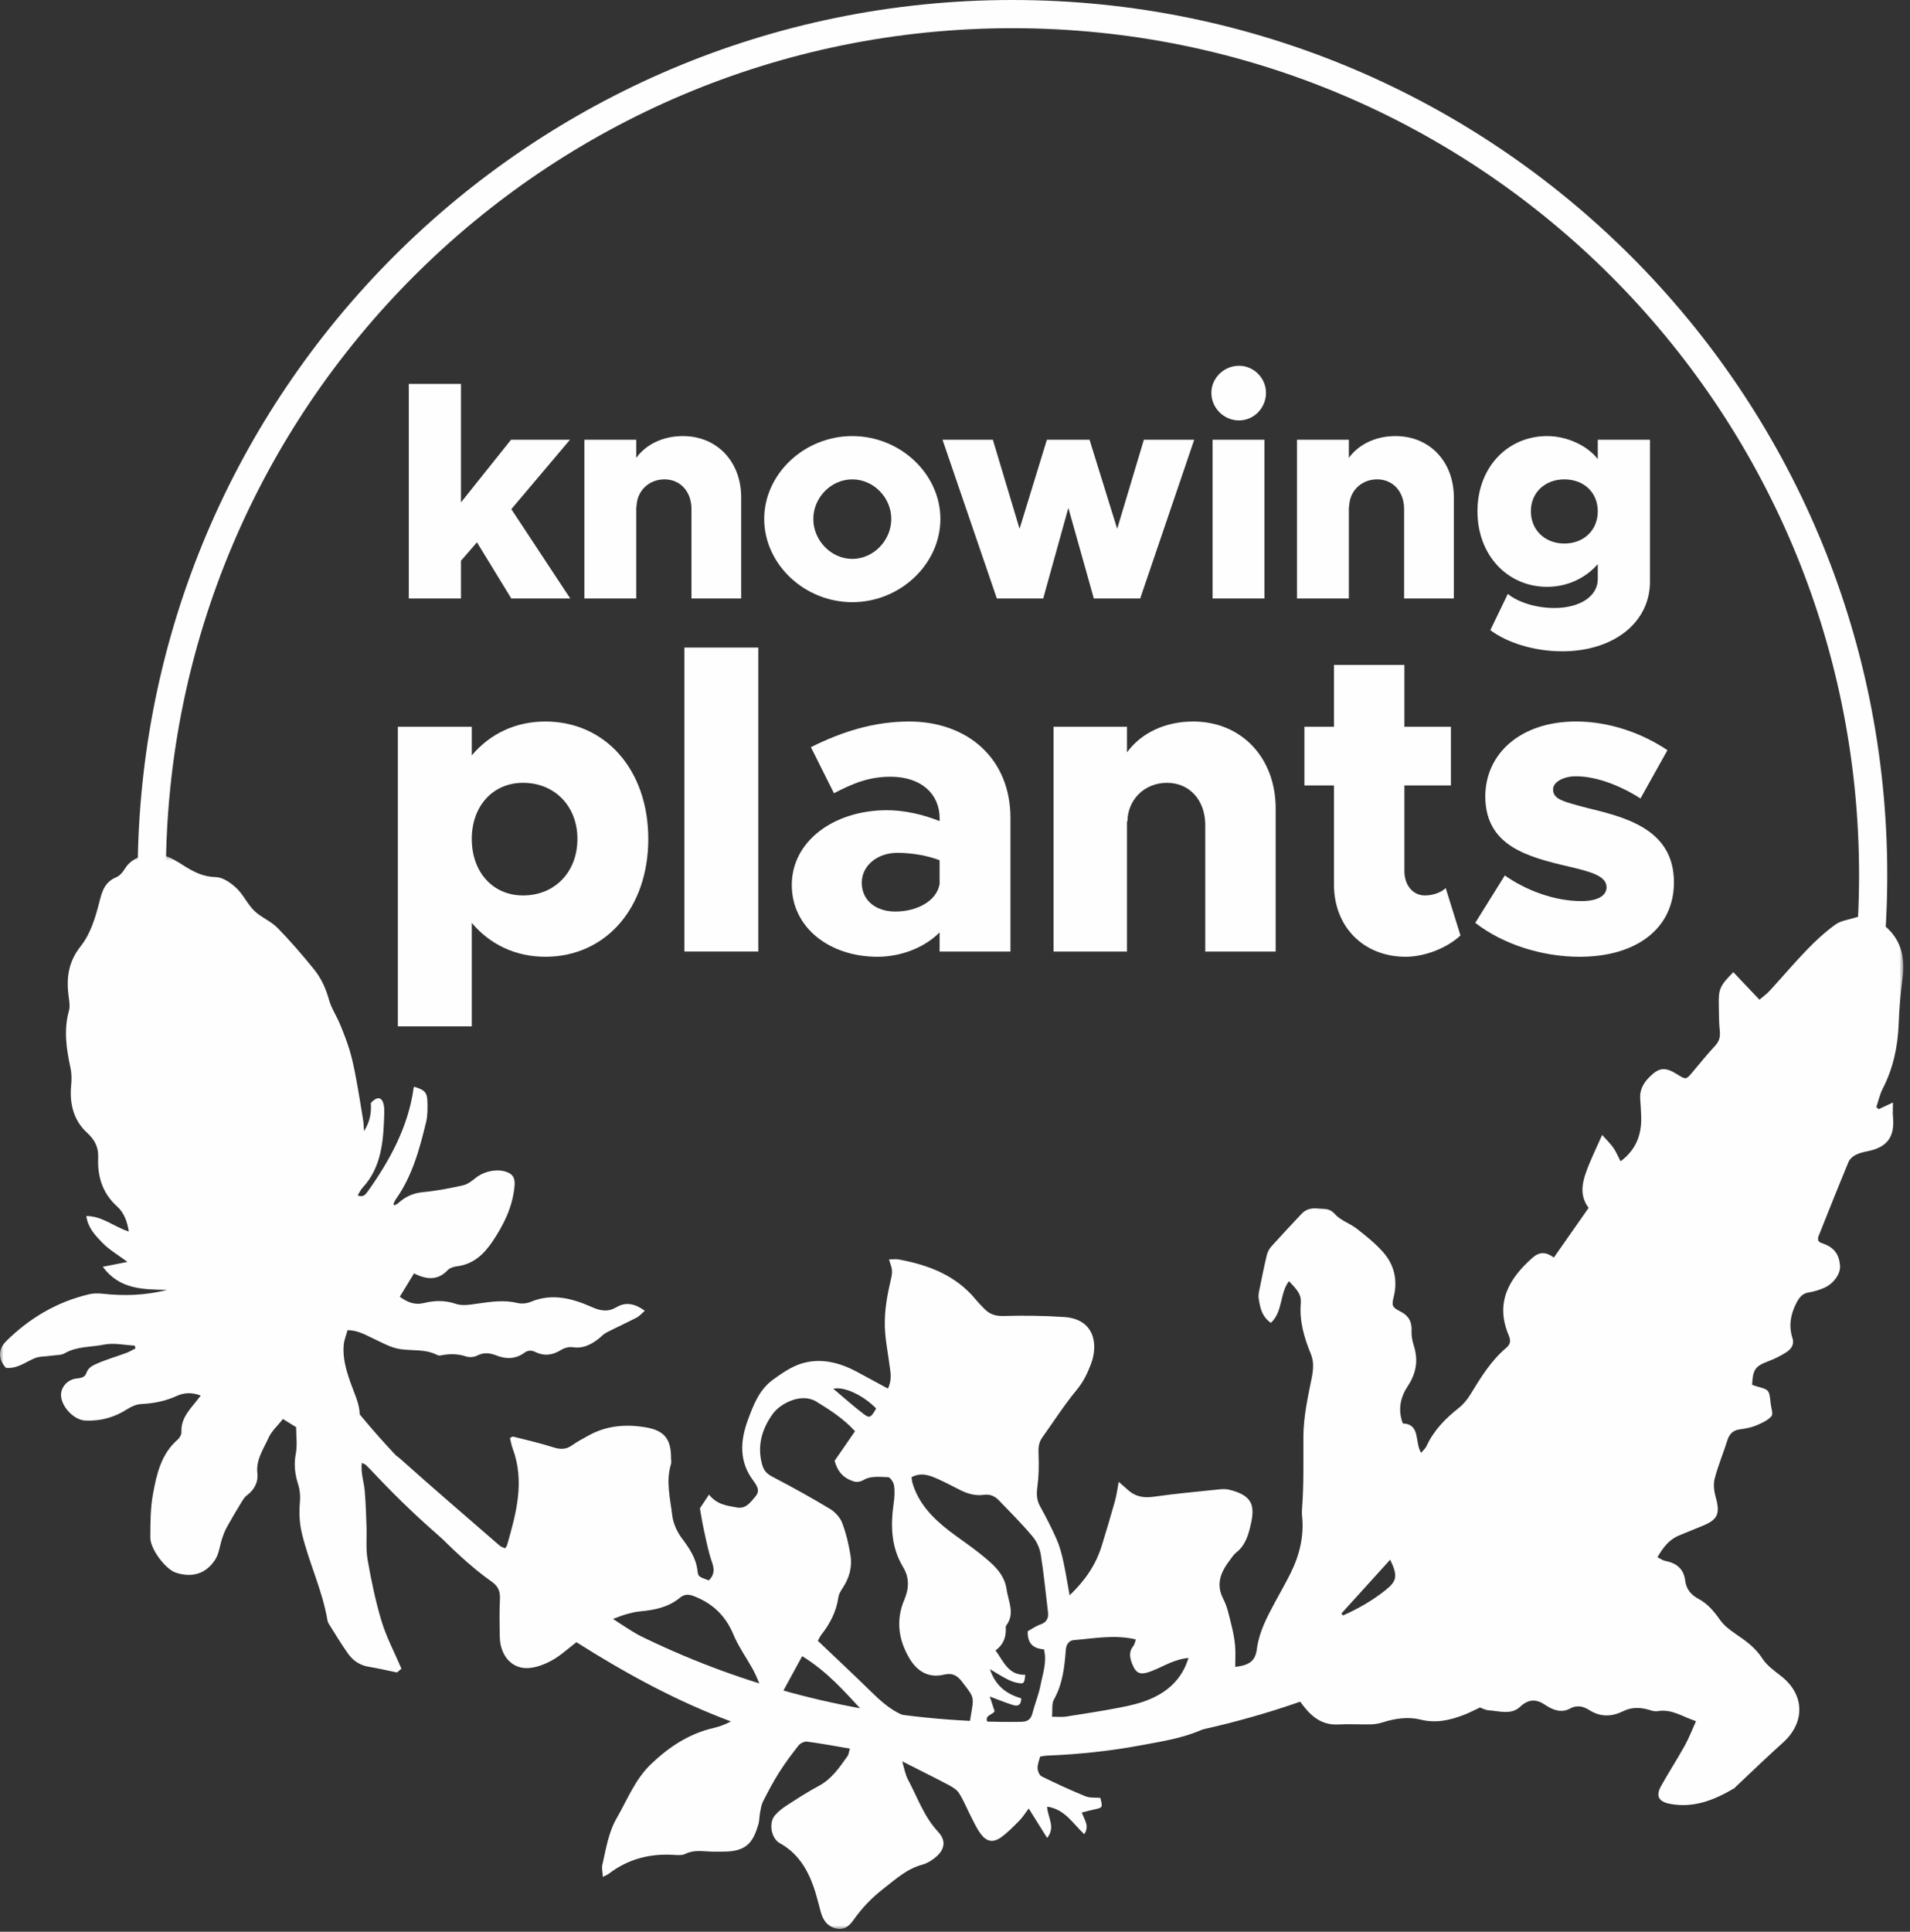 <?xml version="1.0" encoding="UTF-8"?>
<svg width="271px" height="274px" viewBox="0 0 271 274" version="1.1" xmlns="http://www.w3.org/2000/svg" xmlns:xlink="http://www.w3.org/1999/xlink">
    <rect x="0" y="0" width="271" height="274" fill="#333333" stroke="none"/>
    <!-- Generator: Sketch 53.2 (72643) - https://sketchapp.com -->
    <title>white logo</title>
    <desc>Created with Sketch.</desc>
    <defs>
        <polygon id="path-1" points="6.85489701e-05 0.511 270.056 0.511 270.056 153 6.85489701e-05 153"></polygon>
        <polygon id="path-3" points="0 273.608 270.056 273.608 270.056 0 0 0"></polygon>
    </defs>
    <g id="Page-1" stroke="none" stroke-width="1" fill="none" fill-rule="evenodd">
        <g id="01-Home-Online" transform="translate(-186, -267)">
            <g id="white-logo" transform="translate(186, 267)">
                <g id="Group-3" transform="translate(0, 120.608)">
                    <mask id="mask-2" fill="white">
                        <use xlink:href="#path-1"></use>
                    </mask>
                    <g id="Clip-2"></g>
                    <path d="M196.585,104.937 C194.729,106.42 192.699,107.574 190.548,108.532 C190.475,108.438 190.4,108.344 190.327,108.25 C192.612,105.73 194.897,103.209 197.243,100.621 C198.364,102.928 198.185,103.659 196.585,104.937 M163.123,120.416 C161.815,120.969 160.394,121.3 158.992,121.573 C156.414,122.074 153.815,122.474 151.22,122.879 C150.658,122.966 150.071,122.892 149.262,122.892 C149.353,121.933 149.198,121.061 149.534,120.462 C150.774,118.254 151.036,115.854 151.223,113.419 C151.281,112.662 151.647,112.08 152.369,112.023 C155.245,111.797 158.129,111.211 161.168,111.93 C161.019,112.335 160.983,112.641 160.819,112.839 C160.16,113.636 160.272,114.451 160.614,115.333 C161.221,116.9 161.873,117.02 163.49,116.381 C165.111,115.741 166.634,114.732 168.625,114.557 C167.706,117.553 165.718,119.319 163.123,120.416 M147.582,109.826 C146.93,110.051 146.348,110.478 145.815,110.77 C145.772,112.475 146.568,113.232 148.118,113.33 C148.577,115.125 147.948,116.793 147.625,118.459 C147.363,119.805 146.82,121.093 146.478,122.426 C146.282,123.186 145.861,123.556 145.111,123.6 C143.449,123.697 141.787,123.789 140.212,123.877 C139.502,122.631 140.795,122.713 141.12,122.113 C140.91,121.476 140.69,120.807 140.434,120.026 C141.598,120.459 142.653,120.902 143.742,121.24 C144.396,121.443 144.922,121.255 144.889,120.273 C142.752,119.684 141.182,118.409 140.462,116.151 C141.299,116.641 142.114,117.172 142.979,117.607 C143.501,117.871 144.088,118.068 144.666,118.143 C145.284,118.225 145.359,118.051 145.471,116.947 C143.09,117.017 142.406,115.09 141.254,113.489 C142.33,112.707 142.719,111.695 142.713,110.513 C142.713,110.334 142.661,110.101 142.751,109.985 C144.07,108.276 143.054,106.502 142.815,104.804 C142.494,102.502 140.711,101.109 139.034,99.751 C137.639,98.623 136.124,97.644 134.703,96.546 C132.353,94.73 130.314,92.659 129.452,89.695 C129.388,89.473 129.379,89.235 129.332,88.919 C130.743,88.151 132.008,88.692 133.25,89.256 C134.23,89.701 135.181,90.207 136.141,90.694 C137.228,91.246 138.359,91.599 139.593,91.421 C140.444,91.298 141.148,91.6 141.709,92.181 C143.329,93.859 144.98,95.516 146.482,97.295 C147.075,97.997 147.52,98.967 147.667,99.875 C148.106,102.585 148.36,105.327 148.694,108.055 C148.804,108.955 148.481,109.512 147.582,109.826 M137.569,123.797 C135.835,123.65 134.073,123.501 132.311,123.345 C132.133,123.33 131.956,123.215 131.787,123.23 C128.328,123.544 125.94,121.636 123.667,119.408 C121.195,116.985 118.662,114.625 116.04,112.127 C116.152,111.928 116.306,111.551 116.548,111.244 C117.79,109.666 118.672,107.941 118.959,105.922 C119.022,105.476 119.297,105.035 119.555,104.646 C120.49,103.238 120.937,101.679 120.676,100.035 C120.426,98.461 120.055,96.88 119.49,95.397 C119.193,94.619 118.484,93.847 117.758,93.411 C115.099,91.811 112.378,90.305 109.626,88.871 C108.814,88.448 108.378,88.015 108.126,87.097 C107.389,84.423 108.14,82.041 109.625,79.961 C110.71,78.445 113.71,76.892 115.83,78.197 C117.766,79.388 119.676,80.603 121.314,82.398 C120.253,83.933 119.279,85.343 118.419,86.588 C118.796,87.99 119.493,88.806 120.506,89.27 C121.152,89.566 121.725,89.797 122.616,89.267 C123.514,88.732 124.87,88.867 126.016,88.916 C126.327,88.929 126.793,89.67 126.858,90.124 C126.975,90.938 126.914,91.797 126.798,92.62 C126.353,95.772 126.414,98.822 128.133,101.663 C129.028,103.143 129.004,104.655 128.309,106.292 C127.079,109.192 127.469,112.054 129.093,114.71 C130.184,116.496 131.795,117.441 133.939,116.921 C135.126,116.634 135.828,117.041 136.523,117.959 C138.418,120.458 138.201,119.878 137.569,123.797 M110.911,119.635 C111.845,117.921 112.775,116.215 113.818,114.3 C117.347,116.472 119.756,119.244 122.314,121.995 C120.793,122.138 113.021,120.51 110.911,119.635 M86.976,109.02 C87.81,108.721 88.329,108.497 88.869,108.351 C89.502,108.179 90.149,108.011 90.8,107.952 C92.848,107.767 94.823,107.377 96.457,106.025 C97.164,105.44 97.792,105.518 98.598,105.843 C101.171,106.882 102.954,108.593 104.044,111.197 C104.796,112.992 105.971,114.607 106.905,116.332 C107.335,117.124 107.639,117.983 108.13,119.113 C100.432,117 93.697,113.492 86.976,109.02 M124.317,79.172 C123.553,80.478 123.4,80.604 122.536,79.95 C121.08,78.847 119.719,77.619 118.231,76.37 C119.797,76.01 122.517,77.325 124.317,79.172 M267.828,11.082 C266.971,10.272 265.975,9.608 265.178,8.985 C264.405,9.207 263.84,9.355 263.282,9.532 C262.316,9.839 261.21,9.961 260.425,10.526 C258.979,11.565 257.647,12.796 256.404,14.08 C254.572,15.971 252.871,17.987 251.089,19.927 C250.665,20.388 250.141,20.756 249.639,21.189 C248.307,19.785 247.12,18.536 245.933,17.284 C244.034,19.21 243.826,19.665 243.867,21.856 C243.892,23.113 243.879,24.376 244.01,25.624 C244.1,26.47 243.933,27.1 243.342,27.734 C242.241,28.916 241.222,30.173 240.185,31.413 C239.225,32.56 239.233,32.567 237.939,31.757 C236.237,30.691 235.378,30.795 233.99,32.197 C233.15,33.046 232.634,34.012 232.717,35.243 C232.773,36.079 232.832,36.916 232.858,37.753 C232.938,40.287 232.173,42.445 229.938,44.115 C229.583,43.436 229.315,42.776 228.919,42.207 C228.503,41.609 227.963,41.097 227.322,40.373 C226.643,41.89 226.052,43.126 225.53,44.392 C224.651,46.529 223.858,48.684 225.401,50.718 C223.702,53.145 222.128,55.395 220.473,57.76 C219.317,56.937 218.437,56.901 217.392,57.83 C214.055,60.796 212.119,64.198 214.061,68.79 C214.357,69.492 214.348,70.031 213.74,70.543 C211.555,72.386 210.093,74.784 208.626,77.186 C208.198,77.884 207.648,78.562 207.01,79.068 C205.109,80.576 203.439,82.247 202.412,84.489 C202.258,84.827 201.94,85.089 201.641,85.458 C200.677,83.93 201.6,81.404 199.035,81.292 C198.295,79.311 198.723,77.535 199.726,76.025 C200.956,74.173 201.257,72.34 200.599,70.257 C200.388,69.589 200.246,68.856 200.28,68.163 C200.344,66.871 199.872,66.01 198.714,65.425 C197.501,64.812 197.44,64.575 197.747,63.336 C198.334,60.966 197.823,58.791 196.243,56.998 C195.148,55.754 193.818,54.7 192.506,53.673 C191.522,52.904 190.187,52.498 189.394,51.591 C188.645,50.736 187.962,50.909 187.08,50.82 C186.075,50.719 185.327,50.864 184.666,51.569 C183.234,53.097 181.796,54.619 180.398,56.177 C180.09,56.52 179.843,56.983 179.736,57.43 C179.327,59.155 178.977,60.893 178.631,62.631 C178.562,62.978 178.551,63.356 178.607,63.705 C178.809,64.934 179.056,66.154 180.318,67.026 C182.052,65.421 181.551,62.853 182.882,61.112 C184.235,62.523 184.657,63.072 184.559,64.304 C184.356,66.842 185.054,69.155 185.989,71.442 C186.462,72.596 186.336,73.717 186.09,74.943 C185.548,77.632 184.948,80.37 184.933,83.09 C184.913,86.44 185.005,89.788 184.757,93.134 C184.727,93.549 184.697,93.972 184.741,94.383 C185.048,97.277 184.387,99.979 183.11,102.546 C182.392,103.991 181.583,105.391 180.817,106.812 C179.711,108.869 178.64,110.918 178.327,113.304 C178.104,115.009 177.253,115.591 175.259,115.822 C175.259,114.811 175.33,113.795 175.238,112.794 C175.147,111.785 174.946,110.777 174.696,109.793 C174.387,108.577 174.146,107.297 173.574,106.202 C172.431,104.007 173.268,102.289 174.562,100.594 C174.816,100.261 175.046,99.883 175.369,99.633 C176.757,98.56 177.168,96.975 177.511,95.414 C178.088,92.785 177.545,91.456 174.371,90.683 C173.918,90.574 173.415,90.601 172.944,90.65 C169.851,90.974 166.749,91.256 163.671,91.69 C162.249,91.89 161.064,91.674 160.015,90.707 C159.672,90.391 159.314,90.09 158.729,89.576 C158.527,90.63 158.427,91.48 158.198,92.294 C157.604,94.419 156.968,96.535 156.319,98.645 C155.495,101.327 153.973,103.561 151.764,105.673 C151.437,103.887 151.195,102.318 150.852,100.77 C150.621,99.731 150.341,98.681 149.913,97.711 C149.215,96.129 148.424,94.583 147.582,93.073 C147.082,92.173 147.048,91.329 147.184,90.325 C147.389,88.799 147.418,87.235 147.354,85.695 C147.316,84.818 147.346,84.039 147.863,83.315 C149.491,81.036 151.005,78.662 152.788,76.511 C153.73,75.375 154.317,74.123 154.804,72.83 C155.858,70.022 155.262,66.487 150.999,66.199 C148.138,66.006 145.257,65.971 142.391,66.053 C141.252,66.085 140.415,65.81 139.671,65.04 C139.255,64.61 138.829,64.185 138.449,63.724 C135.618,60.28 131.754,58.819 127.541,58.038 C127.107,57.958 126.646,58.027 126.134,58.027 C126.673,59.635 126.696,59.64 126.281,61.423 C125.735,63.769 125.394,66.136 125.6,68.543 C125.722,69.97 125.995,71.383 126.177,72.806 C126.317,73.896 126.631,75.005 125.981,76.345 C124.44,75.513 123.035,74.752 121.628,73.995 C119.12,72.643 116.443,71.951 113.682,72.81 C112.24,73.259 110.909,74.199 109.66,75.1 C107.725,76.496 106.894,78.683 106.108,80.815 C105.03,83.745 104.844,86.659 106.842,89.357 C107.35,90.043 107.904,90.803 107.211,91.621 C106.531,92.421 105.856,93.447 104.589,93.217 C103.202,92.967 101.727,92.835 100.599,91.386 C100.147,92.067 99.767,92.638 99.306,93.333 C99.47,94.237 99.639,95.36 99.884,96.466 C100.221,97.983 100.509,99.524 101.023,100.982 C101.391,102.022 101.345,102.811 100.569,103.556 C99.142,103.033 99.058,103.042 98.962,102.186 C98.758,100.369 97.796,98.989 96.739,97.569 C96.054,96.649 95.513,95.454 95.38,94.326 C95.097,91.925 94.449,89.501 95.205,87.061 C95.29,86.789 95.209,86.466 95.21,86.166 C95.227,83.54 94.252,82.293 91.658,81.852 C88.816,81.368 86.043,81.579 83.467,83.029 C82.685,83.47 81.879,83.883 81.151,84.404 C80.271,85.033 79.444,84.982 78.449,84.664 C76.592,84.07 74.682,83.641 72.791,83.158 C72.707,83.136 72.588,83.251 72.356,83.369 C72.475,83.836 72.558,84.353 72.737,84.833 C74.486,89.523 73.248,94.036 71.948,98.546 C71.902,98.706 71.77,98.841 71.666,99.006 C71.33,98.847 71.087,98.791 70.92,98.645 C66.173,94.526 61.398,90.438 56.718,86.244 C55.542,85.189 51.473,83.962 51.053,82.285 C50.645,80.656 51.586,80.392 50.427,77.354 C49.525,74.988 48.532,72.556 48.774,70.106 C48.842,69.42 49.122,68.756 49.311,68.061 C50.745,68.08 51.772,68.688 52.852,69.196 C54.147,69.804 55.459,70.57 56.835,70.763 C58.576,71.007 60.391,70.721 62.043,71.592 C62.189,71.669 62.404,71.669 62.574,71.637 C63.768,71.409 64.928,71.39 66.114,71.789 C66.582,71.946 67.251,71.903 67.685,71.676 C68.645,71.177 69.524,71.294 70.451,71.659 C71.824,72.2 73.174,72.164 74.385,71.281 C74.971,70.853 75.449,70.914 76.037,71.193 C77.279,71.783 78.44,71.591 79.606,70.87 C80.07,70.583 80.737,70.398 81.263,70.48 C82.712,70.708 83.832,70.124 84.903,69.305 C85.28,69.017 85.601,68.631 86.014,68.418 C87.439,67.68 88.904,67.02 90.329,66.283 C90.717,66.082 91.02,65.714 91.492,65.314 C90.106,64.302 88.802,64.025 87.507,64.787 C86.27,65.516 85.255,65.349 83.987,64.791 C81.216,63.568 78.344,62.769 75.303,64.049 C74.737,64.288 73.987,64.349 73.392,64.205 C71.53,63.753 69.718,64.024 67.877,64.281 C66.824,64.427 65.643,64.662 64.696,64.338 C63.126,63.803 61.652,63.846 60.121,64.219 C58.858,64.527 57.824,64.124 56.723,63.324 C57.437,62.152 58.074,61.105 58.739,60.013 C60.538,60.905 62.092,61.041 63.494,59.575 C63.796,59.258 64.335,59.068 64.788,59.013 C67.138,58.727 68.639,57.334 69.901,55.451 C71.487,53.084 72.707,50.619 72.994,47.738 C73.072,46.955 73.021,46.254 72.345,45.844 C71.018,45.04 68.805,45.403 67.5,46.464 C66.955,46.908 66.328,47.379 65.668,47.527 C63.811,47.944 61.927,48.306 60.034,48.483 C58.633,48.614 57.509,49.122 56.507,50.041 C56.352,50.184 56.136,50.26 55.937,50.374 C55.877,50.231 55.827,50.168 55.842,50.135 C55.939,49.919 56.023,49.691 56.159,49.499 C58.5,46.203 59.527,42.385 60.458,38.541 C60.679,37.626 60.668,36.636 60.644,35.683 C60.611,34.334 60.275,34.005 58.783,33.538 C58.751,33.583 58.696,33.627 58.69,33.675 C57.969,39.081 55.353,43.956 52.155,48.416 C51.845,48.849 51.505,49.261 50.748,48.948 C51.004,48.538 51.17,48.147 51.441,47.856 C54.209,44.889 54.414,41.023 54.525,37.186 C54.572,35.583 54.009,34.345 52.614,35.841 C52.696,37.119 52.559,38.384 51.649,39.837 C51.593,39.088 51.591,38.685 51.527,38.291 C51.21,36.35 50.903,34.407 50.542,32.474 C50.291,31.132 50.026,29.785 49.641,28.477 C49.255,27.169 48.749,25.892 48.226,24.63 C47.747,23.476 47.015,22.404 46.686,21.214 C46.243,19.617 45.58,18.148 44.562,16.894 C42.91,14.857 41.196,12.858 39.36,10.989 C38.421,10.033 37.042,9.515 36.076,8.577 C35.107,7.636 34.529,6.288 33.548,5.365 C32.759,4.624 31.633,3.828 30.641,3.806 C28.83,3.768 27.441,3.051 26.02,2.139 C24.195,0.97 22.391,-0.041 20.013,0.852 C18.967,1.244 18.274,1.723 17.715,2.624 C17.421,3.096 16.997,3.614 16.508,3.817 C14.92,4.477 14.508,5.691 14.111,7.274 C13.561,9.472 12.844,11.845 11.475,13.567 C9.612,15.91 9.386,18.272 9.768,20.959 C9.851,21.538 9.943,22.174 9.791,22.717 C9.018,25.471 9.414,28.165 10.005,30.877 C10.177,31.666 10.179,32.519 10.098,33.327 C9.839,35.919 10.442,38.307 12.338,40.046 C13.492,41.104 13.99,42.151 13.928,43.613 C13.814,46.321 14.557,48.666 16.649,50.545 C17.613,51.413 18.041,52.644 18.284,54.075 C16.157,53.404 14.53,51.87 12.242,51.875 C12.486,53.584 13.54,54.642 14.498,55.639 C15.481,56.662 16.764,57.394 18.088,58.382 C16.87,58.622 15.888,58.815 14.58,59.072 C16.976,62.312 20.292,62.284 23.716,62.351 C20.531,63.168 17.503,63.221 14.45,62.886 C13.863,62.822 13.236,62.835 12.664,62.969 C8.115,64.029 4.227,66.328 0.926,69.571 C-0.356,70.831 -0.228,72.198 0.826,73.403 C2.423,73.571 3.564,72.626 4.86,72.069 C5.59,71.755 6.476,71.807 7.29,71.684 C7.929,71.587 8.663,71.642 9.186,71.338 C10.922,70.331 12.902,70.494 14.752,70.114 C16.141,69.83 17.659,70.184 19.12,70.254 L19.23,70.647 C18.801,70.863 18.386,71.118 17.939,71.287 C16.431,71.854 14.859,72.279 13.411,72.966 C11.627,73.813 12.905,74.723 10.884,74.92 C9.624,75.043 8.715,76.065 8.662,77.142 C8.581,78.791 10.438,80.812 12.102,80.886 C14.263,80.982 16.236,80.444 18.064,79.262 C18.64,78.891 19.358,78.575 20.025,78.543 C21.789,78.46 23.463,78.131 25.069,77.396 C26.134,76.909 27.229,76.861 28.484,77.34 C28.194,77.708 27.989,77.976 27.777,78.239 C26.757,79.496 25.653,80.696 25.745,82.507 C25.762,82.863 25.496,83.339 25.21,83.587 C22.864,85.618 22.232,88.461 21.711,91.269 C21.335,93.294 21.335,95.405 21.326,97.479 C21.318,99.136 23.512,101.991 24.941,102.459 C27.243,103.213 29.229,102.647 30.541,100.594 C31.096,99.726 31.192,98.571 31.532,97.559 C31.714,97.016 31.929,96.474 32.205,95.974 C32.806,94.884 33.443,93.812 34.092,92.749 C34.365,92.303 34.629,91.795 35.031,91.495 C36.092,90.702 36.661,89.601 36.52,88.392 C36.291,86.423 37.383,84.941 38.098,83.344 C38.539,82.36 39.428,81.578 40.147,80.666 C40.861,81.108 41.409,81.448 42.016,81.824 C42.016,83.098 42.203,84.385 41.969,85.591 C41.67,87.136 41.851,88.536 42.318,89.996 C42.562,90.755 42.626,91.624 42.554,92.423 C42.418,93.929 42.478,95.374 42.831,96.866 C43.821,101.05 45.752,104.955 46.46,109.217 C46.488,109.391 46.562,109.569 46.656,109.717 C47.552,111.131 48.406,112.576 49.376,113.938 C50.083,114.932 51.059,115.604 52.329,115.809 C53.601,116.014 54.857,116.314 56.325,116.615 C56.45,116.509 56.761,116.249 56.961,116.081 C55.981,113.788 54.845,111.655 54.154,109.387 C53.286,106.534 52.678,103.587 52.162,100.645 C51.887,99.081 52.059,97.441 52.001,95.835 C51.94,94.17 51.892,92.501 51.749,90.842 C51.638,89.565 51.161,88.318 51.336,86.882 C51.62,87.026 51.792,87.069 51.903,87.175 C55.065,90.197 58.279,93.166 61.36,96.269 C64.024,98.952 66.715,101.59 69.814,103.771 C70.696,104.391 70.987,105.144 70.933,106.211 C70.843,108.004 70.874,109.806 70.914,111.604 C70.969,114.1 72.479,115.995 74.715,115.998 C75.898,115.999 77.174,115.513 78.242,114.939 C79.48,114.274 80.535,113.27 81.788,112.325 C88.722,116.709 95.928,120.663 103.715,123.563 C102.888,123.983 102.11,124.292 101.304,124.476 C97.803,125.27 94.947,127.157 92.389,129.594 C90.118,131.759 89.014,134.65 87.496,137.286 C86.308,139.347 85.986,141.666 85.461,143.922 C85.351,144.397 85.5,144.931 85.539,145.607 C85.96,145.39 86.184,145.313 86.363,145.175 C89.105,143.07 92.217,142.271 95.635,142.492 C96.167,142.526 96.784,142.574 97.23,142.351 C98.446,141.744 99.684,141.989 100.928,142.025 C101.585,142.044 102.243,142.032 102.901,142.022 C106.097,141.975 106.908,140.459 107.587,138.207 C107.758,137.641 107.735,137.02 107.849,136.434 C107.951,135.911 108.033,135.357 108.271,134.892 C108.979,133.512 109.699,132.13 110.529,130.822 C111.379,129.482 112.33,128.2 113.316,126.956 C113.563,126.643 114.141,126.375 114.522,126.425 C116.51,126.687 118.484,127.059 120.585,127.413 C120.428,127.937 120.412,128.26 120.253,128.481 C119.105,130.083 118.019,131.722 116.186,132.701 C114.605,133.544 113.096,134.526 111.588,135.499 C110.99,135.884 110.412,136.347 109.949,136.882 C109.034,137.939 109.407,140.149 110.634,140.824 C113.154,142.209 114.541,144.449 115.449,147.047 C115.863,148.232 116.138,149.465 116.481,150.675 C116.79,151.765 117.402,152.605 118.537,152.914 C119.699,153.231 120.458,152.634 121.099,151.725 C122.276,150.056 123.668,148.593 125.289,147.331 C127.031,145.974 128.651,144.468 130.876,143.869 C131.545,143.688 132.201,143.281 132.743,142.833 C134.051,141.75 134.277,140.473 133.12,139.236 C131.098,137.075 130.175,134.33 128.83,131.81 C128.416,131.035 128.28,130.11 128.008,129.224 C130.329,130.398 132.463,131.451 134.568,132.561 C135.129,132.857 135.756,133.229 136.078,133.74 C136.743,134.794 137.209,135.972 137.782,137.086 C138.191,137.883 138.57,138.71 139.09,139.432 C139.939,140.612 140.869,140.826 142.022,140.008 C142.981,139.329 143.81,138.455 144.645,137.616 C145.088,137.17 145.421,136.618 145.958,135.911 C146.902,137.418 147.709,138.705 148.572,140.083 C149.831,138.543 148.622,137.143 148.57,135.643 C151.104,136.006 152.228,138.065 153.84,139.55 C154.638,138.373 153.829,137.506 153.496,136.477 C154.127,136.321 154.689,136.167 155.257,136.043 C156.467,135.78 156.469,135.786 156.123,134.402 C155.416,134.336 154.637,134.433 154.003,134.174 C151.899,133.316 149.832,132.363 147.793,131.359 C147.475,131.203 147.229,130.597 147.219,130.192 C147.204,129.635 147.447,129.073 147.57,128.553 C148.002,128.484 148.235,128.421 148.471,128.413 C153.02,128.239 157.533,127.757 162.01,126.923 C164.892,126.387 167.789,125.943 170.509,124.744 C172.628,123.81 174.817,123.093 176.836,121.865 C178.634,120.771 180.733,120.169 182.714,119.385 C183.016,119.265 183.39,119.328 183.761,119.304 C183.959,119.759 184.065,120.179 184.3,120.51 C185.674,122.457 187.194,124.144 189.913,123.989 C191.451,123.901 193.001,124.014 194.544,123.976 C195.129,123.962 195.729,123.839 196.289,123.661 C198.015,123.111 199.868,122.881 201.533,123.296 C203.724,123.843 205.636,123.406 207.595,122.676 C208.345,122.397 209.057,122.014 209.992,121.584 C210.234,121.666 210.733,121.952 211.249,121.986 C212.744,122.084 214.413,122.664 215.651,121.506 C216.92,120.32 218.012,120.369 219.324,121.267 C220.356,121.973 221.6,122.369 222.707,121.761 C223.81,121.155 224.692,121.446 225.534,121.974 C227.14,122.981 228.73,122.884 230.319,122.103 C231.347,121.598 232.365,121.561 233.438,121.776 C234.024,121.894 234.643,122.203 235.189,122.105 C237.183,121.748 238.706,122.887 240.64,123.525 C240.073,124.769 239.632,125.935 239.032,127.014 C237.958,128.948 236.747,130.805 235.673,132.739 C234.899,134.132 235.335,134.944 236.934,135.249 C240.303,135.894 243.24,134.705 246.058,133.045 C246.157,132.987 246.225,132.876 246.313,132.794 C248.526,130.717 250.706,128.6 252.966,126.574 C256.133,123.735 256.07,119.804 252.789,117.193 C251.81,116.413 250.703,115.654 250.051,114.633 C249.068,113.098 247.708,112.133 246.269,111.156 C245.445,110.596 244.602,109.949 244.039,109.15 C243.194,107.95 242.291,106.865 240.994,106.176 C239.911,105.601 239.25,104.796 239.098,103.551 C238.895,101.886 237.822,101.084 236.249,100.786 C235.894,100.718 235.573,100.468 235.169,100.269 C235.987,98.845 236.852,97.738 238.268,97.17 C239.321,96.749 240.362,96.296 241.418,95.88 C243.736,94.966 244.099,94.126 243.428,91.732 C243.196,90.908 243.072,89.935 243.282,89.13 C243.763,87.285 244.511,85.51 245.087,83.687 C245.373,82.783 245.876,82.271 246.832,82.137 C247.6,82.031 248.389,81.901 249.1,81.612 C249.905,81.283 250.777,80.894 251.338,80.276 C251.623,79.96 251.296,79.083 251.231,78.461 C251.028,76.514 251.025,76.516 249.234,76.031 C249.011,75.97 248.796,75.879 248.596,75.809 C248.714,73.599 249.052,73.175 250.905,72.47 C251.793,72.132 252.668,71.706 253.463,71.187 C254.122,70.757 254.617,70.112 254.326,69.207 C253.768,67.468 254.039,65.847 254.865,64.238 C255.276,63.437 255.707,62.854 256.663,62.708 C257.367,62.6 258.066,62.374 258.73,62.104 C260.101,61.547 261.142,60.111 261.073,58.98 C260.967,57.219 260.143,56.22 258.381,55.685 C258.227,55.638 258.107,55.479 257.98,55.379 C257.98,55.171 257.928,54.977 257.987,54.827 C259.406,51.27 260.82,47.71 262.288,44.174 C262.454,43.775 262.888,43.41 263.287,43.205 C263.806,42.937 264.406,42.8 264.986,42.684 C267.744,42.133 268.841,40.671 268.592,37.897 C268.529,37.202 268.582,36.496 268.582,35.772 C267.88,36.102 267.225,36.409 266.569,36.716 C266.453,36.619 266.338,36.52 266.222,36.421 C266.521,35.541 266.716,34.608 267.138,33.791 C268.624,30.909 269.273,27.814 269.394,24.628 C269.476,22.471 269.643,20.342 269.938,18.202 C270.302,15.559 269.891,13.028 267.828,11.082" id="Fill-1" fill="#FEFEFE" mask="url(#mask-2)"></path>
                </g>
                <path d="M265.774,124.12 C265.774,191.565 211.099,246.24 143.654,246.24 C76.209,246.24 21.534,191.565 21.534,124.12 C21.534,56.675 76.209,2 143.654,2 C211.099,2 265.774,56.675 265.774,124.12 Z" id="Stroke-4" stroke="#FEFEFE" stroke-width="4"></path>
                <polygon id="Fill-6" fill="#FEFEFE" points="80.911 84.891 72.549 84.891 67.672 76.921 65.407 79.535 65.407 84.891 58.003 84.891 58.003 54.45 65.407 54.45 65.407 71.26 72.505 62.375 80.867 62.375 72.549 72.218"></polygon>
                <path d="M105.165,70.563 L105.165,84.891 L98.11,84.891 L98.11,72.218 C98.11,69.736 96.542,67.994 94.278,67.994 C92.013,67.994 90.315,69.692 90.315,71.913 L90.271,71.783 L90.271,84.891 L82.911,84.891 L82.911,62.375 L90.271,62.375 L90.271,64.945 C91.665,63.029 94.06,61.854 96.891,61.854 C101.725,61.854 105.165,65.468 105.165,70.563" id="Fill-8" fill="#FEFEFE"></path>
                <path d="M126.459,73.612 C126.459,70.563 123.933,67.994 120.928,67.994 C117.923,67.994 115.397,70.563 115.397,73.612 C115.397,76.66 117.923,79.274 120.928,79.274 C123.933,79.274 126.459,76.66 126.459,73.612 M108.429,73.612 C108.429,67.21 114.134,61.854 120.928,61.854 C127.722,61.854 133.427,67.21 133.427,73.612 C133.427,80.014 127.722,85.414 120.928,85.414 C114.134,85.414 108.429,80.014 108.429,73.612" id="Fill-10" fill="#FEFEFE"></path>
                <polygon id="Fill-12" fill="#FEFEFE" points="133.73 62.375 140.872 62.375 144.661 75.005 148.537 62.375 154.59 62.375 158.51 75.005 162.298 62.375 169.441 62.375 161.776 84.891 155.2 84.891 151.585 72.043 148.014 84.891 141.438 84.891"></polygon>
                <mask id="mask-4" fill="white">
                    <use xlink:href="#path-3"></use>
                </mask>
                <g id="Clip-15"></g>
                <path d="M172.05,84.891 L179.41,84.891 L179.41,62.375 L172.05,62.375 L172.05,84.891 Z M171.876,55.713 C171.876,53.666 173.618,51.88 175.796,51.88 C177.929,51.88 179.627,53.666 179.627,55.713 C179.627,57.846 177.929,59.632 175.796,59.632 C173.618,59.632 171.876,57.846 171.876,55.713 L171.876,55.713 Z" id="Fill-14" fill="#FEFEFE" mask="url(#mask-4)"></path>
                <path d="M206.278,70.563 L206.278,84.891 L199.222,84.891 L199.222,72.218 C199.222,69.736 197.655,67.994 195.39,67.994 C193.125,67.994 191.426,69.692 191.426,71.913 L191.383,71.783 L191.383,84.891 L184.024,84.891 L184.024,62.375 L191.383,62.375 L191.383,64.945 C192.777,63.029 195.173,61.854 198.004,61.854 C202.837,61.854 206.278,65.468 206.278,70.563" id="Fill-16" fill="#FEFEFE" mask="url(#mask-4)"></path>
                <path d="M226.7,72.523 C226.7,69.866 224.74,67.994 221.953,67.994 C219.21,67.994 217.206,69.866 217.206,72.523 C217.206,75.179 219.21,77.096 221.953,77.096 C224.74,77.096 226.7,75.179 226.7,72.523 L226.7,72.523 Z M234.104,62.376 L234.104,82.496 C234.104,88.288 228.966,92.382 221.648,92.382 C217.598,92.382 213.766,91.119 211.458,89.377 L213.94,84.238 C215.334,85.414 217.947,86.241 220.516,86.241 C224.218,86.241 226.7,84.543 226.7,82.148 L226.7,80.014 C224.915,82.061 222.303,83.236 219.515,83.236 C213.94,83.236 209.629,78.794 209.629,72.523 C209.629,66.252 213.94,61.854 219.515,61.854 C222.346,61.854 225.22,63.203 226.7,65.119 L226.7,62.376 L234.104,62.376 Z" id="Fill-17" fill="#FEFEFE" mask="url(#mask-4)"></path>
                <path d="M81.927,118.993 C81.927,114.367 78.72,111.034 74.217,111.034 C69.899,111.034 66.938,114.367 66.938,118.993 C66.938,123.68 69.899,127.011 74.217,127.011 C78.72,127.011 81.927,123.68 81.927,118.993 M91.982,118.993 C91.982,128.8 85.937,135.708 77.363,135.708 C73.106,135.708 69.467,133.921 66.938,130.898 L66.938,145.578 L56.451,145.578 L56.451,103.078 L66.938,103.078 L66.938,107.148 C69.467,104.126 73.106,102.338 77.363,102.338 C85.937,102.338 91.982,109.246 91.982,118.993" id="Fill-18" fill="#FEFEFE" mask="url(#mask-4)"></path>
                <polygon id="Fill-19" fill="#FEFEFE" mask="url(#mask-4)" points="97.105 134.968 107.591 134.968 107.591 91.851 97.105 91.851"></polygon>
                <path d="M133.315,125.407 L133.315,122.014 C131.711,121.398 129.491,120.966 127.332,120.966 C124.494,120.966 122.273,122.755 122.273,125.222 C122.273,127.691 124.247,129.293 127.023,129.293 C130.107,129.293 132.883,127.814 133.315,125.407 M143.369,116.031 L143.369,134.969 L133.315,134.969 L133.315,132.255 C131.094,134.475 127.763,135.708 124.494,135.708 C117.709,135.708 112.342,131.576 112.342,125.531 C112.342,119.302 118.325,114.921 125.851,114.921 C128.195,114.921 130.847,115.477 133.315,116.463 L133.315,116.031 C133.315,112.638 130.724,110.171 126.345,110.171 C123.322,110.171 121.04,111.097 118.325,112.516 L115.056,105.978 C119.498,103.757 124.063,102.338 128.997,102.338 C137.201,102.338 143.369,107.519 143.369,116.031" id="Fill-20" fill="#FEFEFE" mask="url(#mask-4)"></path>
                <path d="M180.999,114.675 L180.999,134.969 L171.007,134.969 L171.007,117.019 C171.007,113.503 168.787,111.035 165.579,111.035 C162.371,111.035 159.966,113.441 159.966,116.587 L159.903,116.402 L159.903,134.969 L149.479,134.969 L149.479,103.078 L159.903,103.078 L159.903,106.717 C161.878,104.004 165.27,102.338 169.28,102.338 C176.127,102.338 180.999,107.458 180.999,114.675" id="Fill-21" fill="#FEFEFE" mask="url(#mask-4)"></path>
                <path d="M207.219,132.686 C205.308,134.475 202.161,135.708 199.447,135.708 C193.464,135.708 189.269,131.453 189.269,125.469 L189.269,111.405 L185.075,111.405 L185.075,103.078 L189.269,103.078 L189.269,94.318 L199.263,94.318 L199.263,103.078 L205.863,103.078 L205.863,111.405 L199.263,111.405 L199.263,123.557 C199.263,125.592 200.496,127.011 202.161,127.011 C203.333,127.011 204.506,126.579 205.122,125.962 L207.219,132.686 Z" id="Fill-22" fill="#FEFEFE" mask="url(#mask-4)"></path>
                <path d="M209.319,130.897 L213.512,124.173 C216.474,126.271 220.546,127.813 224.369,127.813 C226.651,127.813 227.946,127.073 227.946,125.839 C227.946,124.297 225.85,123.68 222.704,122.94 C216.536,121.521 210.798,119.918 210.738,113.009 C210.738,106.902 215.733,102.337 223.63,102.337 C228.379,102.337 233.006,104.003 236.583,106.409 L232.758,113.255 C229.982,111.467 226.529,110.109 223.63,110.109 C221.716,110.109 220.359,110.973 220.359,111.96 C220.359,113.379 221.716,113.688 225.48,114.674 C231.155,116.031 237.507,117.882 237.507,125.161 C237.507,131.576 232.327,135.709 224.123,135.709 C218.756,135.709 213.204,133.92 209.319,130.897" id="Fill-23" fill="#FEFEFE" mask="url(#mask-4)"></path>
            </g>
        </g>
    </g>
</svg>